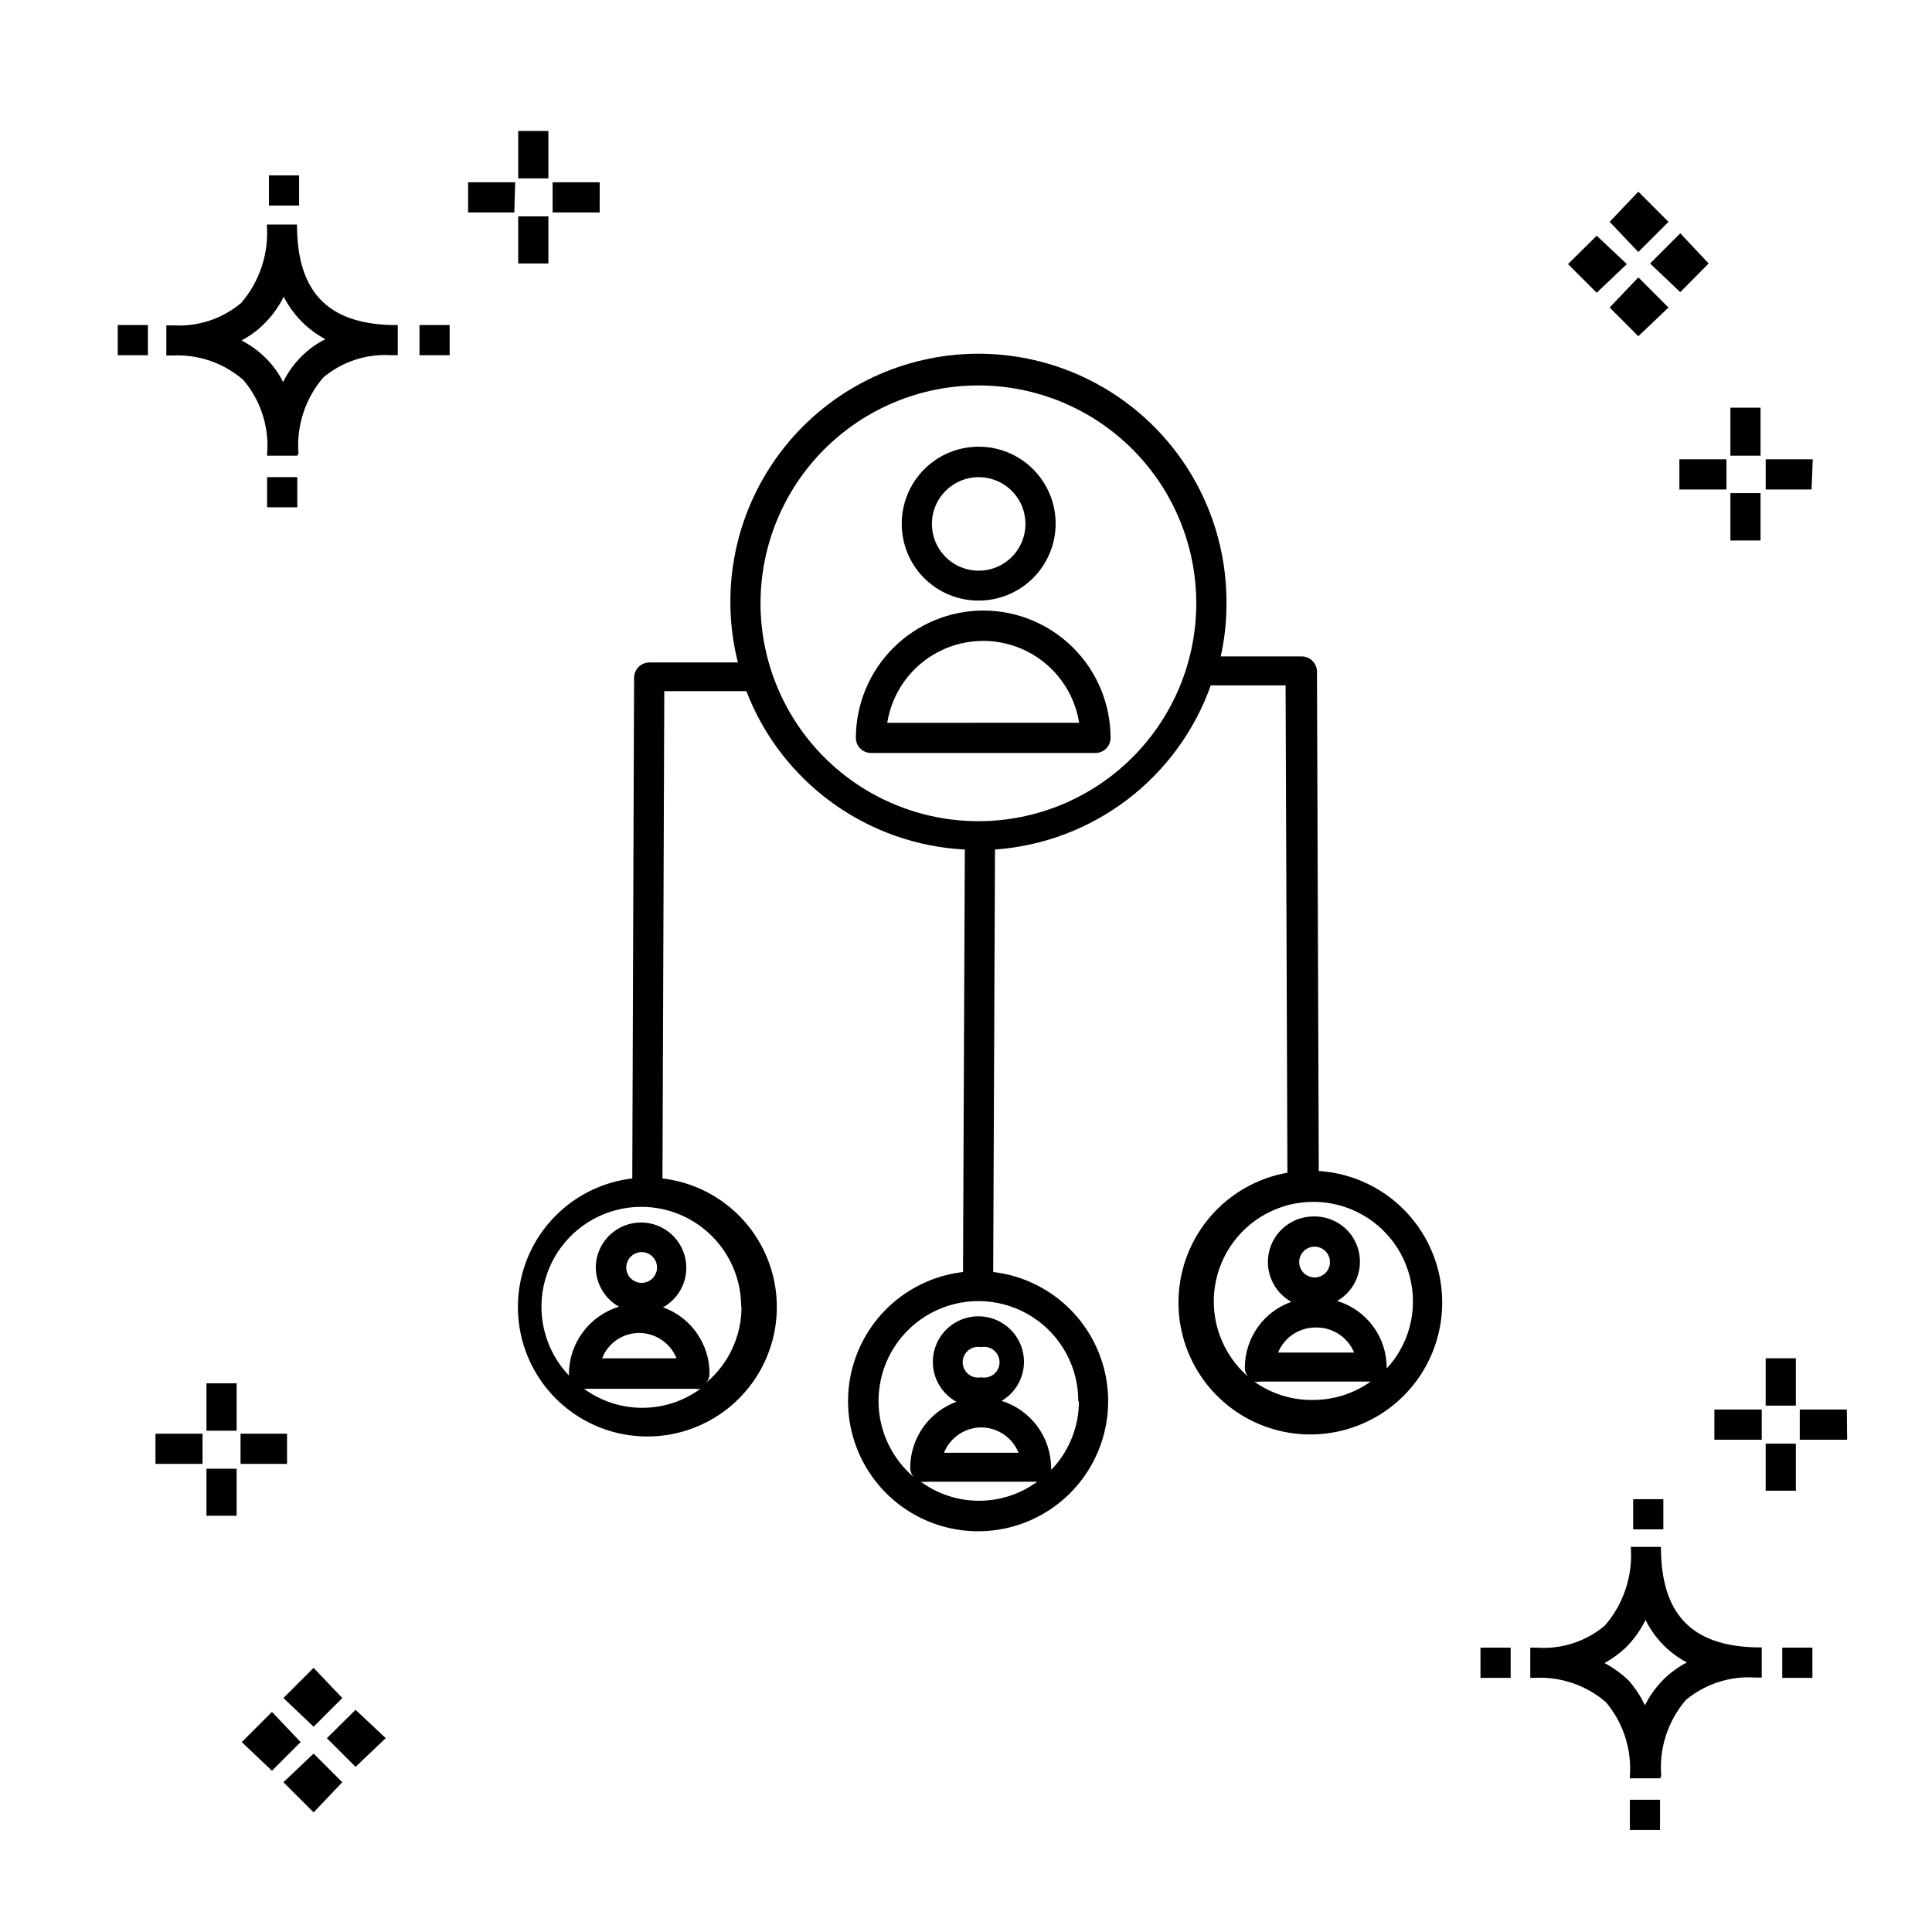 <?xml version="1.0" encoding="UTF-8"?>
<!-- Uploaded to: ICON Repo, www.iconrepo.com, Generator: ICON Repo Mixer Tools -->
<svg fill="#000000" width="800px" height="800px" version="1.1" viewBox="144 144 512 512" xmlns="http://www.w3.org/2000/svg">
 <g>
  <path d="m403.36 303.16c5.414 0 10.605-2.152 14.43-5.984 3.824-3.828 5.973-9.023 5.965-14.438-0.008-5.41-2.168-10.598-6-14.418-3.836-3.82-9.035-5.961-14.445-5.945-5.414 0.016-10.598 2.18-14.414 6.019s-5.945 9.039-5.926 14.453c0 5.398 2.152 10.578 5.977 14.391 3.828 3.812 9.016 5.941 14.414 5.922zm0-32.707c5.016 0 9.535 3.019 11.453 7.648 1.918 4.633 0.859 9.965-2.688 13.512-3.543 3.543-8.875 4.606-13.508 2.684-4.633-1.918-7.652-6.438-7.652-11.449 0-6.848 5.551-12.395 12.395-12.395zm1.199 35.348 0.004-0.004c-8.945 0.023-17.516 3.586-23.84 9.91s-9.887 14.895-9.91 23.84c0 1.059 0.422 2.074 1.172 2.824s1.766 1.172 2.828 1.172h59.496c1.062 0 2.078-0.422 2.828-1.172s1.172-1.766 1.172-2.824c0-8.953-3.555-17.535-9.887-23.863-6.328-6.328-14.91-9.887-23.859-9.887zm-25.43 29.75v-0.004c1.297-8.137 6.406-15.16 13.746-18.898 7.344-3.742 16.027-3.742 23.371 0 7.34 3.738 12.449 10.762 13.746 18.898zm114.36 119-0.48-132.67 0.004-0.008c-0.086-2.16-1.84-3.875-4-3.918h-21.512c1.031-4.566 1.543-9.234 1.52-13.914 0.164-18.895-7.812-36.945-21.891-49.547-14.082-12.602-32.902-18.535-51.664-16.285-18.758 2.246-35.645 12.457-46.348 28.031-10.703 15.57-14.191 34.992-9.566 53.316h-23.512c-2.191 0.039-3.957 1.805-4 3.996l-0.48 132.75c-11.699 1.375-21.875 8.652-26.957 19.285-5.078 10.629-4.348 23.121 1.938 33.086 6.281 9.965 17.238 16.008 29.02 16.008s22.738-6.043 29.02-16.008c6.285-9.965 7.016-22.457 1.934-33.086-5.078-10.633-15.254-17.91-26.953-19.285l0.48-129.15h21.75c4.559 11.848 12.453 22.117 22.73 29.57 10.273 7.449 22.492 11.762 35.168 12.414l-0.48 111.96c-11.758 1.375-21.988 8.688-27.098 19.367-5.106 10.68-4.375 23.23 1.938 33.246s17.32 16.09 29.16 16.09c11.836 0 22.844-6.074 29.156-16.09s7.043-22.566 1.938-33.246c-5.109-10.68-15.34-17.992-27.098-19.367l0.48-111.96c12.727-0.91 24.914-5.508 35.066-13.234 10.156-7.727 17.84-18.246 22.113-30.27h19.832l0.48 129.15c-11.828 2.09-21.754 10.102-26.285 21.223s-3.039 23.789 3.957 33.551c6.992 9.758 18.512 15.246 30.496 14.523 11.988-0.719 22.766-7.539 28.543-18.066 5.777-10.527 5.746-23.285-0.082-33.781-5.832-10.5-16.645-17.27-28.633-17.93zm-194.72 57.492h29.348c0.504 0.086 1.016 0.086 1.52 0-4.481 3.277-9.887 5.043-15.434 5.043-5.551 0-10.953-1.766-15.434-5.043zm15.273-28.07c-1.648 0-3.137-0.992-3.769-2.516-0.629-1.523-0.281-3.277 0.887-4.445 1.164-1.164 2.918-1.516 4.441-0.883 1.527 0.629 2.519 2.117 2.519 3.766 0 2.254-1.824 4.078-4.078 4.078zm9.277 19.992-19.754 0.004c1.582-4.055 5.488-6.719 9.836-6.719 4.387 0.023 8.312 2.715 9.918 6.797zm17.195-13.594h-0.004c-0.004 7.703-3.398 15.016-9.277 19.992 0.531-0.684 0.812-1.531 0.801-2.398-0.004-3.832-1.188-7.566-3.391-10.703-2.203-3.133-5.32-5.512-8.926-6.809 3.754-2.09 6.102-6.027 6.16-10.324 0.055-4.293-2.191-8.289-5.887-10.477-3.695-2.191-8.277-2.234-12.016-0.117-3.738 2.113-6.062 6.066-6.09 10.359 0.047 4.32 2.394 8.281 6.16 10.398-3.805 1.152-7.141 3.488-9.527 6.668-2.387 3.176-3.699 7.031-3.75 11.004v0.559c-6.051-6.371-8.547-15.328-6.66-23.91 1.887-8.582 7.91-15.668 16.074-18.914s17.41-2.231 24.672 2.715c7.266 4.945 11.602 13.172 11.578 21.957zm47.5 46.305c0.527 0.082 1.07 0.082 1.598 0h29.27c-4.481 3.273-9.883 5.039-15.434 5.039s-10.953-1.766-15.434-5.039zm15.992-27.668v-0.004c-1.199 0.242-2.441-0.066-3.387-0.844-0.945-0.773-1.496-1.93-1.496-3.152s0.551-2.383 1.496-3.156 2.188-1.086 3.387-0.844c1.199-0.242 2.441 0.07 3.391 0.844 0.945 0.773 1.492 1.934 1.492 3.156s-0.547 2.379-1.492 3.152c-0.949 0.777-2.191 1.086-3.391 0.844zm0 13.273c4.367 0.008 8.289 2.668 9.918 6.715h-19.754c1.617-4.023 5.5-6.672 9.836-6.715zm25.91-6.879c0 6.777-2.637 13.289-7.356 18.152 0.035-0.184 0.035-0.375 0-0.559-0.023-3.969-1.305-7.824-3.664-11.016-2.356-3.191-5.668-5.551-9.453-6.738 3.66-2.148 5.91-6.07 5.918-10.316 0.008-4.336-2.312-8.34-6.078-10.496-3.762-2.152-8.391-2.121-12.125 0.078-3.738 2.203-6.008 6.238-5.945 10.574 0.059 4.336 2.441 8.305 6.238 10.402-3.586 1.32-6.676 3.707-8.863 6.836-2.188 3.133-3.367 6.856-3.375 10.676 0.012 0.875 0.32 1.723 0.879 2.398-6.867-5.867-10.27-14.84-9.02-23.789 1.25-8.949 6.981-16.641 15.195-20.402 8.215-3.762 17.785-3.074 25.375 1.828 7.594 4.898 12.16 13.336 12.113 22.371zm-26.551-153.78c-15.32 0.02-30.023-6.051-40.867-16.875s-16.941-25.516-16.949-40.836c-0.008-15.324 6.078-30.02 16.91-40.855 10.836-10.832 25.531-16.918 40.855-16.91 15.32 0.008 30.012 6.106 40.836 16.949s16.895 25.547 16.875 40.867c-0.02 15.285-6.102 29.941-16.91 40.75-10.809 10.809-25.461 16.891-40.75 16.91zm73.012 148.5h0.004c0.523 0.121 1.07 0.121 1.598 0h29.27c-4.434 3.164-9.746 4.871-15.195 4.879-5.613 0.109-11.113-1.602-15.672-4.879zm15.992-27.59h0.004c-1.648 0-3.137-0.992-3.769-2.519-0.629-1.523-0.281-3.277 0.887-4.441 1.164-1.168 2.918-1.516 4.445-0.887 1.523 0.633 2.516 2.121 2.516 3.769 0.008 1.152-0.477 2.258-1.332 3.035-0.852 0.777-1.996 1.156-3.144 1.043zm0.559 13.273h0.004c4.348 0 8.266 2.621 9.918 6.641h-20.152c1.652-4.019 5.57-6.641 9.914-6.641zm18.555 11.195 0.004 0.004c0.047-0.184 0.047-0.379 0-0.562 0-3.961-1.277-7.82-3.637-11.004-2.363-3.18-5.688-5.519-9.48-6.668 4.785-2.746 7.078-8.398 5.566-13.699-1.516-5.301-6.453-8.891-11.961-8.691-5.484 0.047-10.246 3.781-11.598 9.098-1.352 5.312 1.047 10.871 5.84 13.531-3.606 1.273-6.727 3.637-8.93 6.758-2.207 3.125-3.391 6.856-3.387 10.676-0.02 0.883 0.297 1.738 0.879 2.398-6.785-5.875-10.121-14.801-8.852-23.688 1.273-8.887 6.977-16.52 15.141-20.258 8.16-3.738 17.664-3.066 25.223 1.777 7.562 4.844 12.137 13.199 12.152 22.176 0.023 6.766-2.586 13.277-7.277 18.156z"/>
  <path d="m206.71 545.7h-7.996v-12.477h7.996zm13.355-13.754h-12.316v-7.996h12.316zm-22.391 0h-12.477v-7.996h12.477zm9.035-8.797h-7.996v-12.555h7.996zm369.22 105.8v-7.996h7.996v7.996zm7.996-13.676h-7.996v-0.559c0.531-7.106-1.734-14.141-6.32-19.594-5.195-4.496-11.926-6.816-18.793-6.477h-1.277v-7.996h1.68v-0.004c6.555 0.48 13.035-1.613 18.07-5.836 4.996-5.758 7.473-13.273 6.879-20.871h7.996c0 17.672 7.996 26.148 24.949 26.629h1.758v7.996h-1.758 0.004c-6.637-0.434-13.188 1.684-18.316 5.918-4.816 5.59-7.18 12.883-6.555 20.234zm-14.715-30.547c2.379 1.246 4.559 2.836 6.477 4.715 1.703 1.957 3.129 4.137 4.238 6.481 1.289-2.582 2.988-4.93 5.039-6.957 1.801-1.758 3.848-3.238 6.078-4.398-4.754-2.504-8.59-6.453-10.957-11.277-1.344 2.769-3.156 5.285-5.356 7.438-1.668 1.555-3.523 2.898-5.519 4zm-32.867 3.918v-7.996h7.996v7.996zm79.969 0v-7.996h7.996v7.996zm-39.504-39.344v-7.996h7.996v7.996zm-362.02-270.86v-7.996h7.996v7.996zm7.996-13.676h-7.996v-0.559c0.574-7.086-1.699-14.109-6.316-19.516-5.168-4.496-11.875-6.82-18.715-6.477h-1.68v-7.996h1.68c6.586 0.434 13.09-1.684 18.152-5.918 4.945-5.75 7.391-13.234 6.797-20.793h7.996c0 17.672 7.996 26.148 24.949 26.629h1.758v7.996h-1.758l0.004 0.004c-6.539-0.426-12.984 1.695-17.992 5.918-4.781 5.574-7.144 12.828-6.559 20.152zm-14.793-30.547c2.391 1.227 4.574 2.82 6.477 4.715 1.852 1.844 3.394 3.981 4.559 6.32 1.285-2.625 3.016-5.008 5.117-7.039 1.789-1.746 3.84-3.203 6.078-4.316-4.746-2.543-8.598-6.477-11.035-11.277-1.348 2.746-3.16 5.234-5.359 7.359-1.719 1.699-3.688 3.125-5.836 4.238zm-32.789 3.918v-7.996h7.996v7.996zm79.969 0v-7.996h7.996v7.996zm-39.902-39.664v-7.996h7.996v7.996zm351.87 7.996-7.598 7.516 7.598 7.598 7.996-7.598zm11.035 11.035-7.598 7.996 7.598 7.598 7.996-7.598zm0-22.711-7.598 7.996 7.598 7.996 7.996-7.996zm11.117 11.035-7.996 7.996 7.996 7.598 7.516-7.598zm-373.22 391.85-7.996 7.996 7.996 7.598 7.598-7.598zm11.039 11.035-7.996 7.598 7.996 7.996 7.598-7.996zm0-22.711-7.996 7.996 7.996 7.598 7.598-7.598zm11.117 11.117-7.598 7.516 7.598 7.598 7.996-7.598zm381.69-58.059h-7.996v-12.477h7.996zm13.594-13.516h-12.555v-7.996h12.477zm-22.633 0h-12.551v-7.996h12.555zm9.039-9.035h-7.996v-12.555h7.996zm-330.59-302.69h-7.996v-12.473h7.996zm13.594-13.516h-12.473v-7.996h12.477zm-22.633 0h-12.234v-7.996h12.477zm9.039-9.035h-7.996v-12.555h7.996zm321.24 95.965h-7.996v-12.555h7.996zm13.516-13.516h-12.156v-7.996h12.477zm-22.551 0h-12.477v-7.996h12.477zm9.035-8.957h-7.996v-12.715h7.996z"/>
 </g>
</svg>